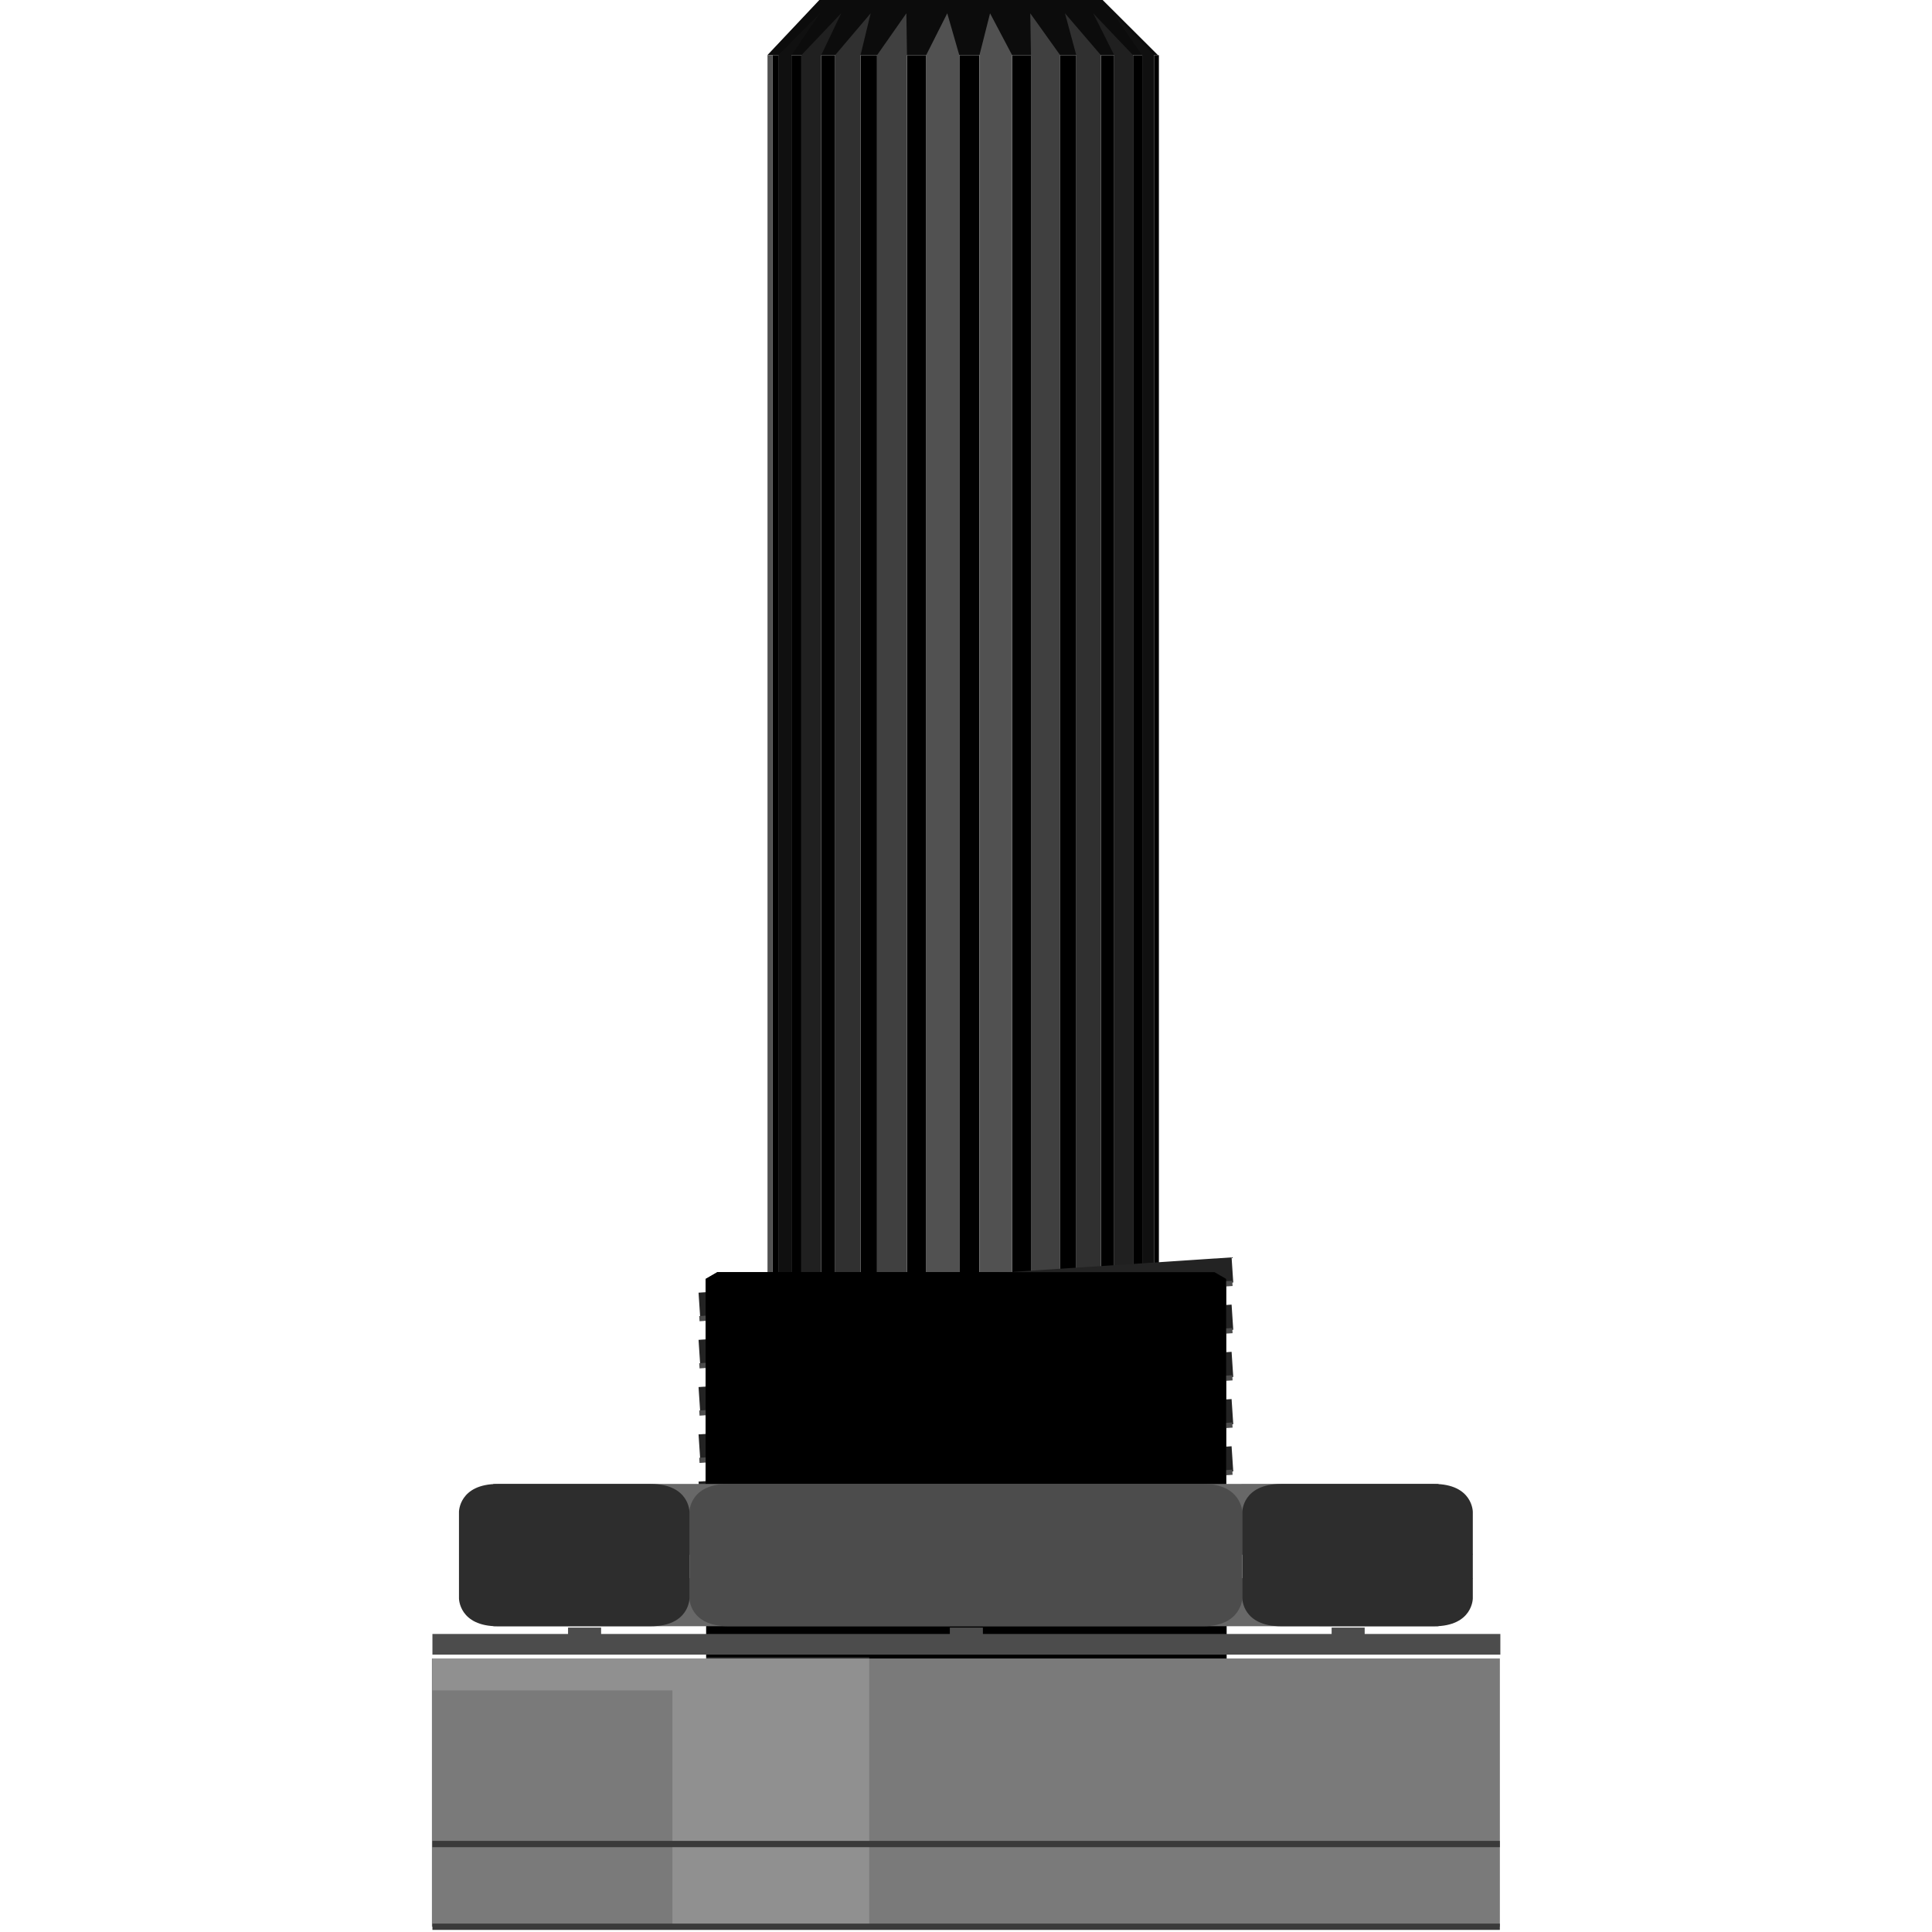 <?xml version="1.0" encoding="UTF-8" standalone="no"?>
<svg
   width="32"
   height="32"
   id="svg2524"
   version="1.0">
  <g
     id="layer1">
    <g
       id="breadboard"
       transform="matrix(0.416,0,0,0.416,7.154,-1.0464472e-2)">
	<g
   id="g10">
		<polygon
   points="15.449,0 13.354,2.223 28.91,2.223 26.68,0 15.449,0 "
   id="polygon12"
   style="fill:#0c0c0c" />

		<rect
   x="28.752"
   y="2.223"
   width="0.192"
   height="50.002"
   id="rect14" />

		<rect
   x="27.916"
   y="2.223"
   width="0.365"
   height="50.002"
   id="rect16" />

		<polygon
   points="28.281,52.225 28.752,52.225 28.752,2.223 27.119,0.555 28.281,2.223 28.281,52.225 "
   id="polygon18"
   style="fill:#101010" />

		<polygon
   points="26.329,0.555 27.165,2.223 27.165,52.225 27.916,52.225 27.916,2.223 26.329,0.555 "
   id="polygon20"
   style="fill:#202020" />

		<rect
   x="26.636"
   y="2.223"
   width="0.528"
   height="50.002"
   id="rect22" />

		<rect
   x="25.015"
   y="2.223"
   width="0.641"
   height="50.002"
   id="rect24" />

		<polygon
   points="25.206,0.555 25.655,2.223 25.655,52.225 26.636,52.225 26.636,2.223 25.206,0.555 "
   id="polygon26"
   style="fill:#303030" />

		<polygon
   points="23.823,0.555 23.851,2.223 23.851,52.225 25.015,52.225 25.015,2.223 23.823,0.555 "
   id="polygon28"
   style="fill:#404040" />

		<rect
   x="23.102"
   y="2.223"
   width="0.749"
   height="50.002"
   id="rect30" />

		<rect
   x="20.998"
   y="2.223"
   width="0.802"
   height="50.002"
   id="rect32" />

		<polygon
   points="22.222,0.555 21.8,2.223 21.8,52.225 23.102,52.225 23.102,2.223 22.222,0.555 "
   id="polygon34"
   style="fill:#515151" />

		<polygon
   points="20.518,0.555 19.677,2.223 19.677,52.225 20.998,52.225 20.998,2.223 20.518,0.555 "
   id="polygon36"
   style="fill:#515151" />

		<rect
   x="18.915"
   y="2.223"
   width="0.762"
   height="50.002"
   id="rect38" />

		<rect
   x="17.065"
   y="2.223"
   width="0.657"
   height="50.002"
   id="rect40" />

		<polygon
   points="18.89,0.555 17.723,2.223 17.723,52.225 18.915,52.225 18.915,2.223 18.89,0.555 "
   id="polygon42"
   style="fill:#404040" />

		<polygon
   points="17.468,0.555 16.052,2.223 16.052,52.225 17.065,52.225 17.065,2.223 17.468,0.555 "
   id="polygon44"
   style="fill:#303030" />

		<rect
   x="15.499"
   y="2.223"
   width="0.553"
   height="50.002"
   id="rect46" />

		<rect
   x="14.314"
   y="2.223"
   width="0.395"
   height="50.002"
   id="rect48" />

		<polygon
   points="16.294,0.555 14.709,2.223 14.709,52.225 15.499,52.225 15.499,2.223 16.294,0.555 "
   id="polygon50"
   style="fill:#202020" />

		<polygon
   points="15.446,0.555 13.79,2.223 13.79,52.225 14.314,52.225 14.314,2.223 15.446,0.555 "
   id="polygon52"
   style="fill:#101010" />

		<rect
   x="13.567"
   y="2.223"
   width="0.223"
   height="50.002"
   id="rect54" />

		<rect
   x="13.361"
   y="2.223"
   width="0.206"
   height="50.002"
   id="rect56"
   style="fill:#515151" />

	</g>

	<g
   id="g58">
		<polygon
   points="31.622,50.945 31.622,61.316 10.898,61.316 10.898,50.947 11.365,50.676 31.156,50.675 31.622,50.945 "
   id="polygon60" />

		<g
   id="g62">
			<line
   x1="31.872"
   y1="59.994"
   x2="10.649"
   y2="61.399"
   id="line64"
   style="fill:none;stroke:#232323;stroke-width:1.003" />

			<line
   x1="31.872"
   y1="58.109"
   x2="10.649"
   y2="59.515"
   id="line66"
   style="fill:none;stroke:#232323;stroke-width:1.003" />

			<line
   x1="31.872"
   y1="56.23"
   x2="10.649"
   y2="57.636"
   id="line68"
   style="fill:none;stroke:#232323;stroke-width:1.003" />

			<line
   x1="31.872"
   y1="54.349"
   x2="10.649"
   y2="55.752"
   id="line70"
   style="fill:none;stroke:#232323;stroke-width:1.003" />

			<line
   x1="31.872"
   y1="52.469"
   x2="10.649"
   y2="53.872"
   id="line72"
   style="fill:none;stroke:#232323;stroke-width:1.003" />

			<line
   x1="31.872"
   y1="50.588"
   x2="10.649"
   y2="51.994"
   id="line74"
   style="fill:none;stroke:#232323;stroke-width:1.003" />

		</g>

		<g
   id="g76">
			<line
   x1="31.872"
   y1="60.527"
   x2="10.649"
   y2="61.933"
   id="line78"
   style="fill:none;stroke:#4c4c4c;stroke-width:0.206" />

			<line
   x1="31.872"
   y1="58.642"
   x2="10.649"
   y2="60.048"
   id="line80"
   style="fill:none;stroke:#4c4c4c;stroke-width:0.206" />

			<line
   x1="31.872"
   y1="56.764"
   x2="10.649"
   y2="58.17"
   id="line82"
   style="fill:none;stroke:#4c4c4c;stroke-width:0.206" />

			<line
   x1="31.872"
   y1="54.883"
   x2="10.649"
   y2="56.287"
   id="line84"
   style="fill:none;stroke:#4c4c4c;stroke-width:0.206" />

			<line
   x1="31.872"
   y1="53.003"
   x2="10.649"
   y2="54.406"
   id="line86"
   style="fill:none;stroke:#4c4c4c;stroke-width:0.206" />

			<line
   x1="31.872"
   y1="51.123"
   x2="10.649"
   y2="52.528"
   id="line88"
   style="fill:none;stroke:#4c4c4c;stroke-width:0.206" />

		</g>

		<polygon
   points="31.622,50.945 31.622,61.316 10.898,61.316 10.898,50.947 11.365,50.676 31.156,50.675 31.622,50.945 "
   id="polygon90" />

	</g>

	<rect
   x="10.918"
   y="61.23"
   width="20.724"
   height="8.479"
   id="rect92" />

	<g
   id="g94">
		<rect
   x="0.02"
   y="65.082"
   width="42.52"
   height="0.823"
   id="rect96"
   style="fill:#4c4c4c" />

		<rect
   x="5.42"
   y="64.828"
   width="1.316"
   height="0.686"
   id="rect98"
   style="fill:#4c4c4c" />

		<rect
   x="20.621"
   y="64.828"
   width="1.316"
   height="0.686"
   id="rect100"
   style="fill:#4c4c4c" />

		<rect
   x="35.822"
   y="64.828"
   width="1.316"
   height="0.686"
   id="rect102"
   style="fill:#4c4c4c" />

	</g>

	<rect
   y="66.059"
   width="42.521"
   height="10.68"
   id="rect104"
   x="0"
   style="fill:#7a7a7a" />

	<g
   id="g106">
		<polygon
   points="41.443,61.927 1.077,61.927 2.447,59.108 40.072,59.107 41.443,61.927 "
   id="polygon108"
   style="fill:#686868" />

		<polygon
   points="41.443,62.86 1.077,62.86 2.447,64.774 40.072,64.775 41.443,62.86 "
   id="polygon110"
   style="fill:#686868" />

		<g
   id="g112">
			<path
   d="M 32.266,63.668 C 32.266,63.668 32.223,64.774 30.714,64.774 L 11.804,64.774 C 10.253,64.774 10.253,63.663 10.253,63.663 L 10.253,60.218 C 10.253,60.218 10.253,59.107 11.804,59.107 L 30.714,59.107 C 32.223,59.107 32.266,60.214 32.266,60.214 L 32.266,63.668 z"
   id="path114"
   style="fill:#4c4c4c" />

			<path
   d="M 1.077,63.666 C 1.077,63.666 1.077,64.776 2.628,64.776 L 8.703,64.776 C 10.254,64.776 10.254,63.666 10.254,63.666 L 10.254,60.22 C 10.254,60.22 10.254,59.109 8.703,59.109 L 2.628,59.109 C 1.077,59.109 1.077,60.22 1.077,60.22 L 1.077,63.666 L 1.077,63.666 z"
   id="path116"
   style="fill:#2d2d2d" />

			<path
   d="M 32.266,63.666 C 32.266,63.666 32.266,64.776 33.817,64.776 L 39.892,64.776 C 41.443,64.776 41.443,63.666 41.443,63.666 L 41.443,60.22 C 41.443,60.22 41.443,59.109 39.892,59.109 L 33.817,59.109 C 32.266,59.109 32.266,60.22 32.266,60.22 L 32.266,63.666 z"
   id="path118"
   style="fill:#2d2d2d" />

		</g>

	</g>

	<polygon
   points="0.02,66.006 0.02,67.33 9.574,67.33 9.574,76.739 17.412,76.739 17.412,66.006 0.02,66.006 "
   id="polygon120"
   style="fill:#eaeaea;fill-opacity:0.2" />

	<line
   x1="0.02"
   y1="73.446"
   x2="42.52"
   y2="73.446"
   id="line122"
   style="fill:none;stroke:#3a3a3a;stroke-width:0.25" />

	<line
   x1="0.02"
   y1="76.739"
   x2="42.52"
   y2="76.739"
   id="line124"
   style="fill:none;stroke:#3a3a3a;stroke-width:0.25" />

</g>
  </g>
</svg>
